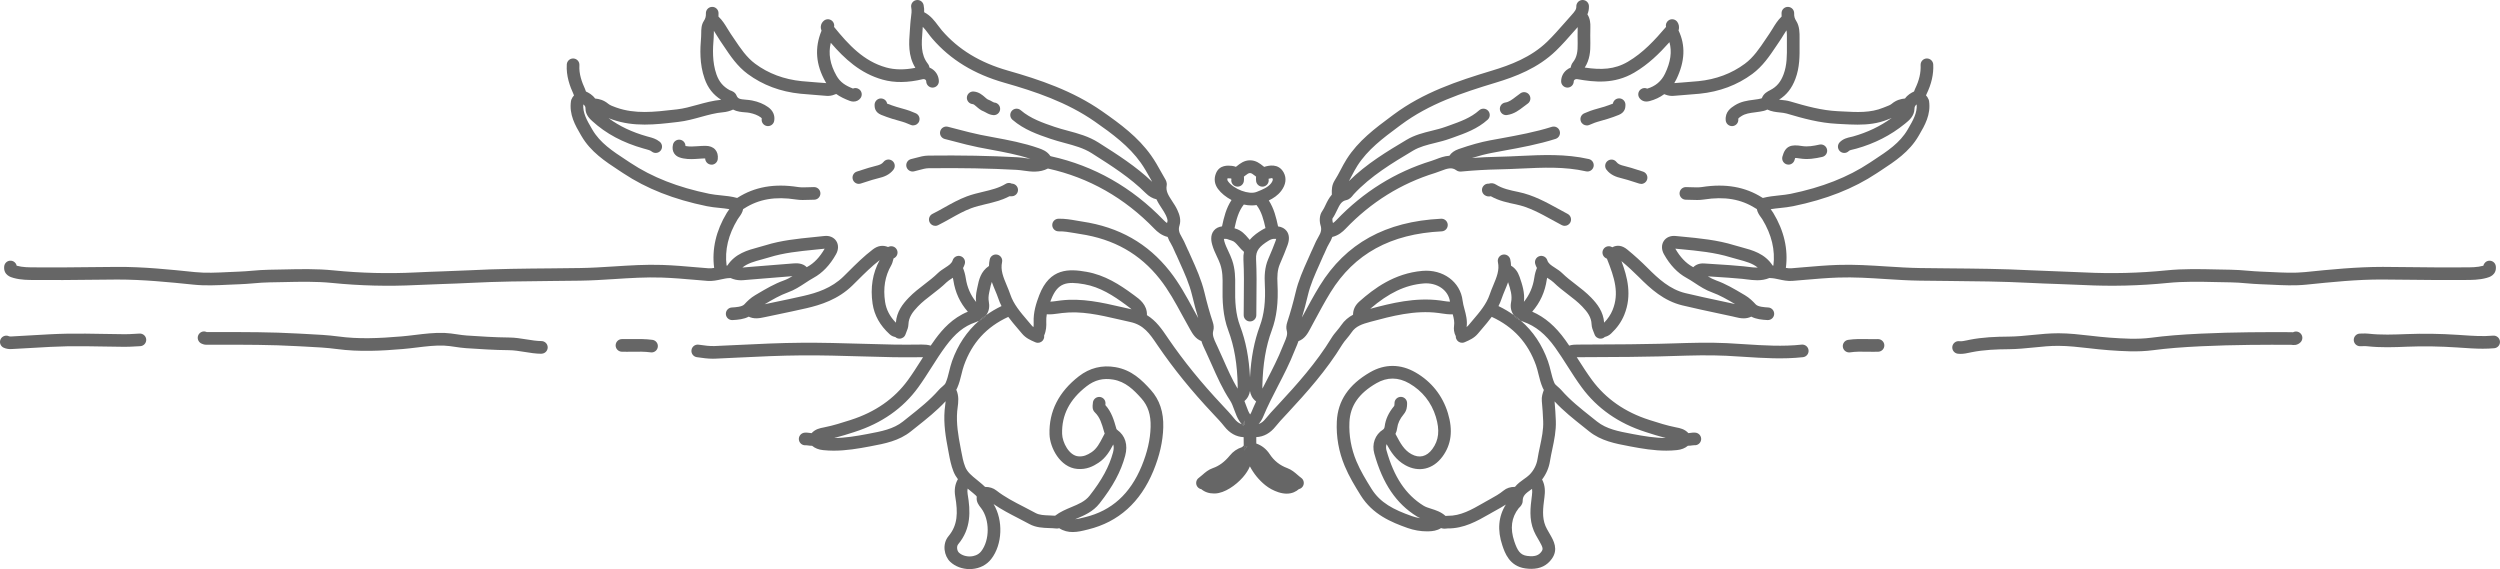 <svg xmlns="http://www.w3.org/2000/svg" id="uuid-6244287a-d94f-45e7-9351-801049a60d42" viewBox="0 0 989.62 225.27"><defs><style>.uuid-bf9c95d7-9188-4031-8bd4-d72b9271277c{fill:#666;}</style></defs><path class="uuid-bf9c95d7-9188-4031-8bd4-d72b9271277c" d="m987.97,105.43c-.14-1.37-1.36-2.36-2.74-2.22-1.11.12-1.97.94-2.19,1.97-.04,0-.08.02-.12.03-2.29.63-4.73.63-7.29.62-.54,0-1.08,0-1.63.01-6.25.06-12.61-.01-18.77-.08-4-.05-8-.1-12-.11-10.39,0-20.76,1.03-30.8,2.06-4.22.43-8.67.21-12.98,0-1.47-.07-2.93-.14-4.39-.19-1.76-.06-3.59-.21-5.35-.36-2.18-.18-4.43-.37-6.7-.39-1.9-.03-3.81-.07-5.71-.11-6.42-.15-13.05-.3-19.64.36-10.82,1.09-21.79,1.36-32.61.82-3.49-.18-7.02-.3-10.44-.42-3.55-.12-7.22-.25-10.82-.43-10.89-.57-21.94-.67-32.63-.76-3.69-.04-7.39-.07-11.08-.12-4.44-.07-8.99-.36-13.39-.64-6.25-.4-12.72-.82-19.17-.6-4.57.15-9.18.55-13.64.93-1.58.14-3.16.28-4.74.4-.71.06-1.45-.02-2.21-.15.97-7.38-.71-14.7-5-21.79-.25-.41-.53-.79-.81-1.17-.07-.1-.14-.19-.2-.28,1.24-.21,2.52-.34,3.84-.48,1.65-.18,3.36-.36,5.06-.71,13.11-2.69,23.93-6.96,33.08-13.04.56-.37,1.13-.74,1.69-1.11,5.52-3.62,11.22-7.36,14.86-13.63l.26-.44c2.2-3.77,4.69-8.04,3.9-13.42-.06-.39-.2-.75-.41-1.05-.13-.37-.36-.71-.67-.99-.07-.06-.1-.1-.11-.11,0-.06.03-.21.15-.47,2-4.08,2.88-7.96,2.7-11.83-.07-1.38-1.27-2.45-2.62-2.38-1.38.06-2.44,1.23-2.38,2.61.14,3.02-.57,6.1-2.19,9.41-.17.36-.31.71-.42,1.06-1.1.5-2.54,1.32-3.56,2.76-1.61.15-3.49.61-5.27,2.11-.53.46-1.43.8-2.38,1.16-.33.13-.67.26-.99.39-5.02,2.07-10.35,1.78-15.99,1.47-.67-.03-1.34-.07-2.01-.1-6.34-.31-12.5-2-18.78-3.86-1.23-.37-2.41-.49-3.56-.61-.31-.03-.6-.07-.89-.1,3-1.85,5.08-4.51,6.48-8.25,1.72-4.58,1.68-9.05,1.64-13.38,0-.93-.02-1.85,0-2.77.02-1.85.04-4.65-1.31-6.74-.64-.99-.87-1.81-.83-3,.05-1.38-1.03-2.54-2.41-2.58-1.37-.05-2.54,1.03-2.58,2.41-.02.49-.01.96.03,1.41-1.56,1.48-2.63,3.24-3.58,4.81-.42.68-.81,1.33-1.24,1.95-.48.7-.96,1.42-1.44,2.13-2.51,3.74-4.88,7.28-8.31,9.81-5.23,3.87-11.41,6.18-18.38,6.88-2,.2-4.05.35-6.03.5-1.17.08-2.34.17-3.51.27.31-.5.59-1.02.85-1.56,3.39-7.06,3.66-13.38.83-19.3.43-1.29.12-2.49-.46-3.33-.78-1.14-2.34-1.43-3.47-.65-.87.6-1.25,1.65-1.03,2.61-4.48,5.24-9.03,10.22-15.1,13.78-5.29,3.1-10.56,3.27-17.07,2.3,2.03-3.11,2.27-6.57,2.22-9.59-.03-1.92-.05-4.19.01-6.42.04-1.48-.07-3.34-1.17-5.06.4-.93.64-2,.61-3.25-.04-1.36-1.15-2.43-2.5-2.43h-.07c-1.38.04-2.47,1.19-2.43,2.57.03,1.16-.52,1.88-1.99,3.51-.94,1.04-1.87,2.09-2.79,3.15-2.16,2.45-4.38,4.98-6.73,7.26-6.42,6.22-14.65,9.28-21.86,11.46-13.8,4.17-27.18,8.64-38.98,17.43l-.85.63c-6.45,4.79-13.11,9.74-17.7,16.97-.9,1.42-1.67,2.88-2.41,4.3-.76,1.44-1.47,2.8-2.3,4.08-1.25,1.95-1.21,3.82-1.17,5.33.01.11.01.23.01.35v.02c-1.16,1.3-1.88,2.8-2.49,4.08-.43.91-.84,1.78-1.33,2.46-1.15,1.6-1.15,3.99-.64,5.65.47,1.5.22,2.77-.86,4.53-.71,1.15-1.23,2.33-1.73,3.48-.2.46-.4.92-.62,1.37-.04.08-.07.17-.11.26-.07.12-.14.24-.19.37-.5,1.14-1,2.27-1.51,3.41-1.86,4.15-3.78,8.44-4.86,13.07-.97,4.09-2.08,8.04-3.3,11.74-.42,1.26-.49,2.4-.22,3.38.42,1.48-.1,2.8-.98,4.84-.21.49-.42.98-.62,1.48-1.78,4.55-4.08,9.02-6.31,13.34-.56,1.09-1.14,2.2-1.7,3.31-.04-.26-.05-.59-.04-.98.2-8.76,1.38-15.77,3.72-22.06,1.93-5.21,2.65-11.07,2.27-18.42-.16-3.01-.06-5.5.96-7.88l.27-.64c.95-2.22,1.93-4.51,2.77-6.86.81-2.27.68-4.14-.38-5.55-.77-1.01-1.9-1.62-3.39-1.81-.75-3.5-1.6-7.06-3.67-10.27,1.76-.85,3.54-1.99,4.89-3.76,1.87-2.45,2.23-5.04,1.01-7.29-2.1-3.86-6.15-2.7-7.48-2.32-.09.03-.17.05-.25.08-.16-.12-.3-.24-.46-.36-1.18-.95-2.8-2.25-5.14-2.25s-3.96,1.3-5.15,2.25c-.14.11-.29.23-.44.34-.45-.18-.98-.33-1.59-.39-1.45-.15-4.86-.48-6.27,2.87-.91,2.18-.64,4.35.77,6.27,1.24,1.68,3.16,3.23,5.36,4.39-2.15,3.24-3.01,6.86-3.77,10.42-1.39.18-2.46.74-3.21,1.65-1.65,1.99-.93,4.68-.69,5.56.46,1.71,1.18,3.22,1.86,4.69.5,1.05.97,2.04,1.32,3.06.97,2.8,1,5.6.94,8.7-.11,5.7.09,11.77,2.26,17.53,2.38,6.31,3.57,13.31,3.73,22.04.01.41-.01.74-.05,1.01-2.17-3.65-3.88-7.51-5.67-11.57-.78-1.76-1.56-3.53-2.38-5.27l-.3-.63c-1.09-2.3-1.74-3.8-1.26-5.52.28-.98.21-2.11-.21-3.38-1.2-3.61-2.28-7.45-3.3-11.74-1.2-4.99-3.28-9.61-5.3-14.09-.36-.81-.72-1.61-1.08-2.42-.06-.13-.13-.26-.21-.37h0c-.03-.08-.06-.16-.09-.23-.21-.45-.41-.91-.62-1.37-.5-1.15-1.02-2.33-1.72-3.48-1.09-1.77-1.33-3.03-.86-4.5.72-2.26-.02-4.38-.84-6.16-.58-1.27-1.32-2.39-2.04-3.47-1.61-2.45-2.57-4.05-2.19-6.19.22-1.18-.35-2.15-.56-2.52-.53-.91-1.05-1.83-1.57-2.76-1.23-2.21-2.51-4.51-4.04-6.65-5.13-7.24-12.1-12.41-19.39-17.49-11.65-8.13-24.8-12.53-37.28-16.09-11.05-3.14-19.58-8.33-26.1-15.86-.5-.58-.98-1.22-1.49-1.9-1.42-1.9-3.01-4.03-5.57-5.35.04-.92-.01-1.87-.22-2.86-.29-1.35-1.61-2.21-2.97-1.92-1.35.28-2.21,1.61-1.92,2.96.26,1.21.08,2.55-.11,3.97-.1.8-.21,1.62-.26,2.48-.04.9-.11,1.81-.19,2.72-.36,4.66-.78,9.88,2.19,14.67-4.38.85-8.19.8-11.58-.15-8.86-2.46-14.84-8.95-20.6-16.04.16-.71,0-1.5-.5-2.11-.86-1.08-2.44-1.25-3.51-.38-.7.56-1.14,1.35-1.23,2.22-.07.68.07,1.28.27,1.77-2.8,6.8-2.28,13.42,1.57,20.23.1.17.2.34.31.51-1.23-.1-2.47-.19-3.71-.28-1.98-.15-4.03-.3-6.02-.5-6.97-.7-13.16-3.01-18.39-6.88-3.43-2.53-5.8-6.07-8.31-9.81-.48-.72-.95-1.43-1.44-2.13-.42-.62-.82-1.27-1.23-1.95-1-1.65-2.02-3.34-3.58-4.8.04-.45.05-.93.03-1.42-.05-1.38-1.21-2.47-2.59-2.41-1.38.04-2.46,1.2-2.41,2.58.04,1.21-.18,2.02-.81,2.99-1.02,1.54-1.03,3.33-1.04,4.91-.01.46-.01.91-.04,1.34-.41,4.95-.68,10.72,1.38,16.59,1.29,3.69,3.39,6.37,6.56,8.36-3.29.31-6.4,1.16-9.41,1.99-2.77.77-5.38,1.49-8.06,1.8l-1.1.12c-7.97.92-15.5,1.79-22.85-.81l-.23-.08c-1.14-.41-2.33-.83-3.03-1.42-1.77-1.49-3.64-1.96-5.23-2.1-1.02-1.45-2.49-2.27-3.62-2.78-.08-.32-.21-.66-.36-.99-1.23-2.69-2.45-5.91-2.23-9.43.09-1.38-.96-2.56-2.34-2.65-1.36-.09-2.56.96-2.65,2.33-.3,4.65,1.27,8.76,2.67,11.82.15.35.17.52.17.52-.01.02-.04.06-.1.12-.32.29-.55.64-.69,1.02-.2.3-.34.64-.39,1.02-.8,5.38,1.69,9.65,3.89,13.42l.26.44c3.64,6.27,9.35,10.01,14.86,13.63.57.37,1.13.74,1.69,1.11,9.18,6.1,20,10.36,33.09,13.04,1.66.34,3.34.51,4.95.67,1.36.14,2.68.27,3.95.5-.06.09-.13.19-.21.3-.28.38-.56.76-.8,1.17-4.29,7.09-5.97,14.41-5.01,21.79-.77.14-1.5.21-2.21.15-1.57-.12-3.14-.26-4.71-.39-4.47-.39-9.09-.79-13.67-.94-6.44-.22-12.91.2-19.17.6-4.4.28-8.94.57-13.38.63-3.7.06-7.39.09-11.09.13-10.69.09-21.74.19-32.62.76-3.6.18-7.27.31-10.82.43-3.42.12-6.96.24-10.44.42-10.82.54-21.79.27-32.61-.82-6.59-.66-13.23-.51-19.65-.36-1.9.04-3.8.08-5.71.11-2.26.02-4.52.21-6.7.39-1.76.15-3.58.3-5.35.36-1.46.05-2.92.12-4.38.19-4.31.21-8.77.43-12.99,0-10.03-1.03-20.42-2.12-30.8-2.06-4,.01-8,.06-12,.11-6.15.07-12.52.14-18.77.08-.54-.01-1.09-.01-1.63-.01-2.56,0-4.99.01-7.38-.65h-.02c-.21-1.04-1.08-1.86-2.19-1.98-1.39-.15-2.6.86-2.74,2.23-.36,3.49,2.65,4.31,3.73,4.6,2.94.81,5.81.8,8.61.8.52,0,1.05,0,1.57.01,6.3.06,12.7-.01,18.88-.08,3.99-.05,7.97-.1,11.95-.11,10.17-.01,20.38,1.02,30.29,2.03,4.59.47,9.24.24,13.73.02,1.44-.07,2.87-.14,4.31-.18,1.89-.06,3.77-.22,5.6-.37,2.19-.19,4.26-.36,6.34-.38,1.92-.03,3.84-.07,5.77-.11,6.27-.14,12.75-.29,19.03.34,11.07,1.11,22.29,1.39,33.36.83,3.44-.17,6.96-.29,10.36-.41,3.57-.12,7.26-.25,10.9-.44,10.79-.56,21.78-.66,32.42-.76,3.7-.03,7.4-.06,11.11-.12,4.56-.06,9.17-.36,13.63-.64,6.14-.4,12.49-.8,18.68-.59,4.46.15,9.01.54,13.41.92,1.58.13,3.16.27,4.74.4,1.97.15,3.78-.25,5.38-.6,1.16-.25,2.27-.49,3.31-.51.14,0,.28-.01.41-.03,1.3.59,2.67.89,4.08.89.29,0,.57,0,.86-.03l4.32-.36c5.01-.42,10.17-.85,15.27-1.24-1.12.68-2.25,1.28-3.45,1.71-3.73,1.33-7.1,3.33-10.37,5.26l-.98.58c-1.8,1.06-3.11,2.36-4.26,3.61-.93,1.01-3.46,1.15-4.97,1.24-1.38.08-2.43,1.26-2.35,2.64.07,1.33,1.18,2.35,2.49,2.35h.15c2.22-.12,4.51-.35,6.41-1.36,1,.5,2.02.66,2.99.66,1.16,0,2.27-.23,3.24-.44,1.74-.37,3.47-.73,5.2-1.09,3.76-.79,7.65-1.6,11.47-2.48,5.48-1.27,12.49-3.43,18.16-9.01.63-.62,1.25-1.24,1.88-1.86,2.81-2.8,5.73-5.7,8.9-8.16-2.81,5.11-3.75,10.91-2.81,17.26.7,4.62,2.91,8.58,6.78,12.11.73.67,1.52.95,2.2,1.07.25.23.55.42.89.53.26.08.52.12.79.12,1.04,0,2.02-.66,2.37-1.7.09-.29.21-.58.33-.86.36-.85.79-1.91.83-3.12.1-2.74,1.56-4.8,3.73-7.05,1.7-1.77,3.65-3.27,5.72-4.86,1.88-1.45,3.83-2.95,5.61-4.69.56-.55,1.32-1.04,2.13-1.56.13-.08.27-.17.4-.26.08.32.14.66.19,1,.72,4.76,2.64,8.93,5.73,12.43-6.11,2.49-10.02,6.99-12.78,10.71-.66.89-1.3,1.8-1.92,2.72-1.2-.37-2.35-.43-3.37-.42h-1.09c-3.38.04-6.87.07-10.29,0-4.03-.08-8.07-.19-12.11-.31-7.93-.23-16.13-.47-24.21-.41-8.47.06-17.06.47-25.36.88-3.03.14-6.05.29-9.08.42-1.95.08-3.91-.19-5.98-.49l-.38-.05c-1.36-.19-2.63.76-2.82,2.13-.19,1.36.76,2.63,2.13,2.82l.37.05c1.92.28,3.89.56,5.96.56.31,0,.62-.01.94-.02,3.03-.13,6.06-.28,9.1-.43,8.25-.4,16.78-.81,25.16-.87,7.99-.06,16.14.18,24.03.41,4.05.11,8.1.23,12.15.31,3.49.07,7.02.04,10.43.01h1.09s.31-.01.31-.01c-.28.45-.57.9-.85,1.34-1.64,2.58-3.33,5.24-5.13,7.72-5.35,7.37-12.96,12.67-22.64,15.77l-.17.06c-3.48,1.11-6.77,2.16-10.19,2.84l-.37.08c-1.39.26-3.27.62-4.77,2.26-.18-.01-.49-.05-.7-.09-.6-.08-1.33-.19-2.14-.1-1.38.17-2.35,1.41-2.19,2.78.16,1.37,1.41,2.36,2.77,2.19.15-.02.53.04.82.08.4.06.91.13,1.48.13h.15c1.15.97,2.59,1.54,4.36,1.72,1.4.15,2.8.22,4.2.22,4.89,0,9.68-.81,14.24-1.67l.45-.09c5.48-1.03,11.15-2.09,15.87-5.88.75-.6,1.5-1.2,2.25-1.79,3.92-3.11,7.97-6.33,11.5-10.14-.04.57-.12,1.18-.2,1.81-.08.59-.15,1.17-.2,1.75-.45,5.48.44,10.75,1.39,15.68l.23,1.24c.45,2.41.92,4.91,1.9,7.37.46,1.14,1.06,2.13,1.74,3.01-1.14,1.93-1.5,4.21-1.06,6.82,1.09,6.44,1.02,11.32-2.66,15.73-2.62,3.14-1.74,7.88.7,10.17,1.95,1.83,4.75,2.87,7.65,2.87.31,0,.63-.01.94-.04,3.12-.24,5.82-1.64,7.61-3.94,4.49-5.77,4.81-15.35.94-21.76,3.15,2.18,6.51,3.91,9.78,5.59,1.46.75,2.98,1.53,4.43,2.33,2.54,1.39,5.34,1.49,7.81,1.58.92.03,1.79.06,2.59.15.16.02.32.03.47.03.33,0,.62-.05.87-.14h.01c1.75,1.15,3.59,1.53,5.36,1.53,1.99,0,3.91-.48,5.54-.89l.61-.15c11.97-2.94,20.64-10.72,25.77-23.13,2.48-6.02,3.77-11.66,3.93-17.23.18-6.09-1.44-10.94-4.93-14.84-3.56-3.96-7.56-7.91-13.99-9.03-5.33-.92-10.2.3-14.49,3.61-7.98,6.19-11.89,13.92-11.62,22.98.15,5.23,4.16,13.12,11,13.7,3.67.32,6.31-1.05,8.4-2.44,2.9-1.91,4.49-4.68,5.83-7.23.25.74.28,1.75-.09,3.14-1.51,5.59-4.37,10.88-9.28,17.13-1.77,2.25-4.39,3.34-7.17,4.5-2.19.92-4.45,1.86-6.48,3.42-.73-.06-1.45-.08-2.15-.11-2.1-.07-4.09-.14-5.58-.97-1.51-.83-3.06-1.62-4.55-2.39-3.94-2.02-7.66-3.93-10.99-6.54-1.2-.94-2.72-1.41-4.45-1.4-.36-.38-.73-.7-1.04-.96l-.36-.31c-.61-.54-1.24-1.05-1.88-1.56-2-1.61-3.73-3-4.57-5.09-.8-2.01-1.2-4.15-1.62-6.42l-.24-1.28c-.92-4.77-1.72-9.46-1.32-14.32.05-.49.11-1,.18-1.5.27-2.04.59-4.53-.54-7.01.13-.21.25-.45.36-.7.81-1.83,1.26-3.65,1.69-5.42.3-1.24.59-2.41.99-3.52,3.17-8.94,8.92-15.25,17.54-19.21,1.19,1.62,2.5,3.16,3.78,4.66.56.65,1.12,1.31,1.67,1.97,1.46,1.76,3.35,2.58,5.02,3.31l.26.11c.32.14.66.21,1,.21.96,0,1.88-.56,2.29-1.5.2-.45.25-.92.17-1.38h0c.87-1.95.92-3.89.85-5.45-.04-.99.04-1.98.2-2.96,1.68.11,3.29-.11,4.74-.32.44-.06.87-.13,1.31-.18,7.58-.91,14.77.75,22.37,2.5,1.55.36,3.11.72,4.67,1.06,5.27,1.14,7.65,4.63,10.4,8.68l.47.69c6.23,9.13,13.37,17.94,21.85,26.94l.21.23c1.53,1.61,2.97,3.14,4.27,4.79,2.12,2.69,4.68,4.11,7.64,4.25,0,1.13,0,2.22.03,3.33-.22.17-.44.37-.65.6-.01,0-.01.01-.01.01-1.98.66-3.53,1.72-4.83,3.32-2.07,2.52-4.27,4.15-6.73,4.99-1.77.61-3.04,1.72-4.16,2.71-.49.42-.94.82-1.39,1.14-1.13.8-1.39,2.36-.59,3.49.38.53.94.88,1.54.99t.02,0c1.38,1.15,3.04,1.72,5.08,1.72.13,0,.26-.01.39-.01,3.82-.13,8.25-3.29,10.95-6.36,1.29-1.46,2.24-2.95,2.82-4.38,1.55,2.94,3.57,5.4,6.09,7.45,1.51,1.22,3.26,2.16,5.2,2.8,1.22.39,2.3.56,3.27.56,2.18,0,3.75-.84,4.83-1.79,0,0,0-.01,0-.01.59-.12,1.12-.46,1.49-.98.8-1.13.54-2.69-.59-3.49-.46-.32-.92-.73-1.41-1.15-1.1-.96-2.36-2.05-4.08-2.69-2.95-1.09-5.23-2.9-6.97-5.55-1.32-2-3.12-3.43-5.29-4.18-.02-.83-.02-1.67-.01-2.54,2.96-.13,5.53-1.55,7.67-4.24,1.16-1.46,2.44-2.83,3.8-4.28l.96-1.03c7.52-8.11,15.38-16.88,21.59-27.07.48-.79,1.12-1.56,1.8-2.37.64-.78,1.31-1.57,1.91-2.47,1.64-2.46,4.17-3.29,7.57-4.21,8.19-2.2,17.48-4.7,26.85-3.46.38.05.77.11,1.15.17,1.37.21,2.88.43,4.47.35.44,1.63.75,3.09.52,4.58-.18,1.14-.06,2.71.69,4.09-.01.01,0,.02,0,.02-.02.36.04.73.2,1.08.41.94,1.32,1.5,2.29,1.5.33,0,.67-.07,1-.21l.25-.11c1.67-.73,3.57-1.55,5.03-3.31.55-.66,1.1-1.32,1.67-1.97,1.28-1.5,2.59-3.04,3.78-4.66,8.61,3.96,14.36,10.27,17.54,19.21.39,1.11.68,2.28.98,3.52.44,1.76.88,3.59,1.69,5.42.13.28.26.55.42.79-.02.05-.03.09-.05.14-.41,1.13-.91,2.53-.75,4.24.26,2.77.45,5.47.54,8.02.13,3.32-.56,6.58-1.29,10.03-.35,1.62-.7,3.29-.97,4.99-.36,2.3-1.55,4.57-3.25,6.22-.59.57-1.33,1.1-2.13,1.66-1.13.8-2.47,1.75-3.53,3.06-1.78-.02-3.33.48-4.51,1.46-1.62,1.34-3.49,2.38-5.46,3.47-.52.29-1.05.58-1.57.87l-1.01.58c-4.61,2.64-8.98,5.15-14.08,5.07-.32,0-.61.03-.85.06-1.77-1.61-3.84-2.27-5.68-2.85-1.14-.36-2.22-.7-3.05-1.22-7.04-4.36-11.69-11.33-14.66-21.94-.11-.4-.32-1.42.05-2.42,1.67,3.06,3.7,6.28,7.39,8.33,5.35,2.98,11,1.67,14.75-3.42,3.5-4.76,4.2-10.39,2.13-17.19-2.1-6.92-6.53-12.49-12.81-16.1-5.93-3.41-12.16-3.44-17.99-.07-8.47,4.89-12.78,11.26-13.17,19.47-.29,6.06.76,12.01,3.14,17.68,1.72,4.11,3.97,7.83,6.32,11.6,4.7,7.53,12.06,10.61,18.59,12.91,2.5.88,5.07,1.32,7.66,1.32.2,0,.39,0,.59-.01,1.59-.04,3.35-.25,4.96-1.28.5.18.98.23,1.39.23.38,0,.69-.04.92-.07.09-.01.18-.03.26-.03,6.47.07,11.64-2.88,16.63-5.73l.99-.57c.51-.29,1.01-.57,1.52-.85,1.31-.72,2.64-1.46,3.94-2.31-2.96,4.69-3.43,10.14-1.38,16.2.96,2.86,2.76,8.19,9.05,9.08.84.12,1.64.18,2.4.18,3.57,0,6.24-1.32,8.14-3.99,2.65-3.72.69-7.16-.61-9.44l-.2-.35c-.15-.26-.3-.53-.46-.8-.45-.78-.92-1.59-1.25-2.37-1.44-3.46-.97-7.13-.47-11l.04-.27c.3-2.3.37-4.74-.92-7.15,1.62-2.13,2.71-4.63,3.12-7.25.25-1.56.57-3.1.92-4.72.76-3.6,1.55-7.32,1.4-11.26-.09-2.45-.26-5.04-.5-7.69,3.5,3.78,7.52,6.96,11.42,10.06.75.6,1.5,1.2,2.25,1.8,4.73,3.79,10.4,4.85,15.88,5.88l.45.09c4.55.86,9.35,1.67,14.24,1.67,1.39,0,2.79-.07,4.2-.22,1.76-.18,3.2-.75,4.35-1.72h.15c.57,0,1.08-.07,1.48-.13.3-.04.67-.09.82-.08,1.38.16,2.61-.82,2.78-2.19.16-1.37-.82-2.61-2.19-2.78-.81-.09-1.55.02-2.14.1-.22.04-.52.08-.71.09-1.49-1.64-3.38-2-4.76-2.26l-.37-.08c-3.4-.67-6.67-1.72-10.13-2.82l-.24-.08c-9.56-3.05-17.19-8.36-22.66-15.78-1.93-2.62-3.74-5.45-5.49-8.19-.18-.28-.35-.56-.54-.84.13-.01.27-.01.41-.01h.28c2.97-.02,5.93-.04,8.9-.05,7.55-.03,15.35-.07,23.04-.26,1.93-.05,3.87-.11,5.8-.17,6.81-.21,13.85-.42,20.73-.09,2.35.11,4.7.26,7.05.42,7.61.49,15.47,1,23.33.14,1.37-.15,2.36-1.38,2.21-2.76-.15-1.37-1.38-2.36-2.75-2.21-7.43.81-15.07.32-22.46-.16-2.38-.16-4.76-.31-7.14-.43-7.08-.34-14.22-.12-21.13.1-1.92.06-3.84.12-5.76.16-7.64.19-15.42.23-22.95.26-2.97.01-5.93.03-8.9.05h-.27c-.99.01-2.17.01-3.39.41-.49-.73-.99-1.46-1.51-2.18-3.91-5.46-8.12-9.08-13.13-11.26,3.13-3.57,5.07-7.83,5.77-12.69.04-.25.08-.5.14-.73.13.09.27.18.4.26.81.52,1.57,1.01,2.14,1.56,1.77,1.74,3.72,3.24,5.61,4.69,2.07,1.59,4.02,3.09,5.72,4.86,2.17,2.25,3.63,4.31,3.72,7.05.04,1.21.48,2.27.83,3.12.12.29.24.57.34.86.35,1.04,1.32,1.7,2.37,1.7.26,0,.53-.04.79-.12.35-.12.66-.31.92-.56.8-.18,1.65-.56,2.47-1.33,2.4-2.25,4.11-4.68,5.23-7.44,3.14-7.73,1.22-15.02-1.13-21.24,2.35,1.95,4.65,4.07,6.85,6.27,4.7,4.72,9.91,9.48,17.28,11.26,4.77,1.15,9.64,2.18,14.35,3.19,1.86.4,3.73.8,5.59,1.2.29.06.58.14.87.21,1,.24,2.18.53,3.43.53.98,0,2-.17,3.03-.68,1.9,1.01,4.18,1.24,6.42,1.36h.14c1.32,0,2.42-1.02,2.5-2.35.07-1.38-.98-2.56-2.36-2.64-1.51-.09-4.03-.23-4.97-1.24-1.15-1.25-2.46-2.55-4.25-3.61l-.99-.58c-3.26-1.93-6.64-3.93-10.37-5.26-1.15-.42-2.24-.98-3.32-1.63.91.06,1.82.12,2.73.18,3.6.23,7.33.47,10.97.82.57.06,1.15.13,1.73.21,1.29.16,2.67.34,4.09.34,1.57,0,3.2-.21,4.84-.89.15.02.3.03.46.03,1.04.02,2.14.26,3.31.51,1.6.35,3.41.75,5.37.6,1.59-.13,3.18-.27,4.77-.4,4.39-.38,8.93-.77,13.38-.92,6.2-.21,12.55.19,18.68.59,4.46.28,9.07.58,13.64.64,3.7.06,7.41.09,11.11.12,10.63.1,21.63.2,32.41.76,3.64.19,7.33.32,10.91.44,3.4.12,6.91.24,10.35.41,11.08.56,22.3.28,33.36-.83,6.29-.63,12.77-.48,19.04-.34,1.92.04,3.84.08,5.76.11,2.09.02,4.16.19,6.35.38,1.82.15,3.71.31,5.6.37,1.43.04,2.87.11,4.31.18,4.49.22,9.13.45,13.73-.02,9.91-1.01,20.13-2.09,30.28-2.03,3.98.01,7.97.06,11.95.11,6.19.07,12.58.14,18.89.08.52-.01,1.05-.01,1.57-.01,2.79,0,5.67.01,8.7-.82.99-.27,3.99-1.09,3.64-4.58Zm-561.91,99.91c3.09-1.3,6.6-2.76,9.17-6.03,5.35-6.81,8.49-12.65,10.17-18.92,1.16-4.32.04-7.95-3.16-10.24-.25-.18-.31-.37-.31-.37l-.12-.43c-.84-2.96-1.79-6.28-4.25-9,.03-.26.05-.52.05-.75,0-1.37-1.11-2.47-2.48-2.48h-.02c-1.36,0-2.48,1.11-2.5,2.47,0,.12-.02.25-.04.37-.09.78-.27,2.24.86,3.31,1.99,1.9,2.72,4.47,3.57,7.45l.13.44c.04.15.09.31.16.45-.23.43-.46.87-.68,1.3-1.25,2.43-2.43,4.72-4.52,6.1-1.72,1.13-3.2,1.8-5.23,1.63-3.71-.32-6.32-5.55-6.42-8.86-.22-7.49,2.95-13.66,9.69-18.88,3.21-2.49,6.57-3.33,10.57-2.64,4.85.84,8.03,4,11.12,7.44,2.63,2.94,3.79,6.54,3.65,11.35-.14,4.96-1.3,10.02-3.55,15.47-4.55,11.01-11.86,17.61-22.34,20.19l-.63.15c-1.27.32-2.38.58-3.37.68.16-.07.32-.13.48-.2Zm-43.01-9.67c-.14-.87-.15-1.61-.02-2.26.17.13.33.26.49.39.58.46,1.16.93,1.71,1.41l.42.37c1.03.87,1.02.93.98,1.29-.22,1.77.83,3.11,1.52,4l.23.29c3.45,4.52,3.46,12.65.03,17.06-1.23,1.59-3.07,1.95-4.05,2.03-1.81.14-3.64-.43-4.78-1.5-.74-.7-1.02-2.44-.28-3.32,5.18-6.2,4.87-13.16,3.75-19.76Zm175.84,8.63c-7.31-2.57-12.54-5.28-16-10.83-2.24-3.59-4.38-7.13-5.96-10.89-2.08-4.98-3.01-10.2-2.76-15.51.31-6.46,3.7-11.35,10.68-15.38,4.26-2.46,8.63-2.44,13,.07,5.16,2.97,8.79,7.54,10.52,13.22,1.62,5.34,1.19,9.28-1.38,12.78-2.23,3.03-5.18,3.74-8.29,2.01-2.94-1.63-4.4-4.4-6.1-7.61-.07-.13-.14-.27-.21-.4.35-.7.59-1.49.69-2.34.23-1.86,1.05-3.6,2.59-5.46,1.24-1.5,1.29-2.99,1.32-3.98v-.27c.07-1.38-1-2.55-2.37-2.61-1.4-.05-2.55,1.01-2.61,2.39v.31c-.04.79-.07.83-.19.98-2.15,2.59-3.36,5.22-3.7,8.03-.07.59-.29,1.01-.66,1.24-3.15,2-4.5,5.74-3.44,9.52,3.32,11.9,8.67,19.79,16.83,24.85.43.27.88.5,1.32.7-1.1-.17-2.2-.44-3.28-.82Zm51.33,14c-.86,1.21-2.16,2.26-5.76,1.75-2.75-.39-3.81-2.16-5.02-5.73-1.74-5.15-1.17-9.46,1.73-13.15.06-.07.14-.14.21-.21.48-.47,1.38-1.35,1.37-2.71,0-2.02,1.15-2.93,3.37-4.5.11-.08.23-.16.34-.24.11.74.08,1.63-.07,2.81l-.04.26c-.53,4.16-1.15,8.88.82,13.57.45,1.09,1.03,2.09,1.54,2.96.15.25.29.5.43.75l.21.36c1.42,2.51,1.55,3.12.87,4.08Zm-124.06-146.47c-.34-.45-.4-.77-.22-1.26.31-.02.86.03,1.25.07.05.01.14.04.24.07.01.1.02.19.01.23-.25,1.36.66,2.66,2.02,2.9,1.36.25,2.65-.65,2.9-2.01.12-.64.08-1.2.06-1.65-.01-.08-.02-.18-.02-.26.13-.1.26-.21.39-.31,1.83-1.47,2.2-1.47,4.03,0,.13.1.26.2.39.31,0,.08-.01.18-.01.26-.03.45-.06,1.01.05,1.65.22,1.21,1.28,2.06,2.46,2.06.15,0,.3-.01.45-.04,1.36-.25,2.26-1.54,2.02-2.9v-.19c1.1-.3,1.4-.24,1.45-.23,0,0,.05.04.11.16.29.54-.16,1.32-.59,1.88-1.24,1.62-3.43,2.49-5.54,3.33l-.24.09c-2.94,1.17-8.92-1.05-11.21-4.16Zm14.78,18.47c-.49.21-.97.46-1.45.76-1.34.83-3.25,2.03-4.78,3.9-.2-.22-.4-.45-.61-.7-1.18-1.39-2.66-3.12-5.16-3.81-.09-.02-.18-.05-.27-.09.75-3.49,1.59-6.75,3.69-9.39,1.03.23,2.06.35,3.06.35.67,0,1.33-.05,1.97-.16,1.99,2.58,2.81,5.76,3.55,9.14Zm-187.32,14.01c-5.21.38-10.5.83-15.61,1.25l-4.14.35c2.04-1.68,4.75-2.41,7.74-3.22.96-.27,1.93-.53,2.87-.82,5.76-1.79,11.68-2.39,17.96-3.02,1.33-.13,2.67-.27,4-.41-1.91,3.33-4.19,5.74-6.79,7.15-.1.06-.2.11-.3.17-1.74-1.76-4.2-1.57-5.5-1.47l-.23.02Zm76.75,20.44c-.62.84-1.54,1.61-2.85,2.25-4.8,4.18-8.37,9.53-10.66,15.97-.47,1.35-.81,2.7-1.13,4-.39,1.63-.77,3.16-1.4,4.59-.24.54-.64.89-1.32,1.48-.45.38-.95.81-1.42,1.35-3.47,3.98-7.74,7.37-11.88,10.65-.76.6-1.51,1.2-2.27,1.81-3.75,3-8.57,3.91-13.67,4.87l-.45.09c-4.41.83-8.75,1.56-13.1,1.58,2.7-.69,5.33-1.53,7.9-2.35l.17-.06c10.71-3.42,19.17-9.35,25.16-17.6,1.89-2.6,3.62-5.33,5.3-7.97,1.77-2.79,3.61-5.67,5.59-8.34,3.79-5.11,7.28-7.94,11.68-9.45.55-.19,1.05-.4,1.5-.62.91-.8,1.86-1.55,2.85-2.25,1.3-1.71,1.36-3.7,1.05-5.35-.2-1.07-.15-2.25.15-3.62.08-.37.16-.74.24-1.12.25-1.21.47-2.22.8-3.05.39,1.13.85,2.22,1.29,3.27.48,1.14.93,2.21,1.29,3.29.35,1.05.77,2.04,1.26,2.99-2.18,1.04-4.21,2.24-6.08,3.59Zm53.54-3.22c-7.69-1.77-15.64-3.6-24.1-2.59-.47.05-.94.12-1.41.19-.91.12-1.79.25-2.63.28.09-.27.19-.52.29-.78,2.6-6.75,6.16-7.34,13.16-6.11,6.24,1.1,11.53,4.53,16.33,8.07l.6.45c.74.53,1.33.98,1.78,1.4-1.35-.29-2.68-.6-4.02-.91Zm48.4,46.5v.62c-.27-.24-.53-.49-.77-.76-1.09-.29-2.03-1.01-2.97-2.2-1.43-1.82-3.02-3.5-4.55-5.12l-.21-.23c-8.29-8.81-15.28-17.42-21.37-26.33l-.46-.68c-2.06-3.03-4.31-6.34-7.97-8.58.14-4.12-3-6.38-4.93-7.77l-.56-.41c-5.29-3.9-11.18-7.7-18.43-8.97-6.86-1.21-14.53-1.59-18.7,9.23-1.19,3.09-2.39,6.79-2.22,10.75.03.74.01,1.37-.08,1.91-.25-.18-.48-.39-.67-.62-.57-.68-1.14-1.36-1.72-2.03-2.82-3.31-5.49-6.43-6.77-10.26-.42-1.25-.93-2.46-1.42-3.63-1.36-3.24-2.53-6.05-1.85-9.18.3-1.35-.56-2.68-1.91-2.97-1.35-.3-2.68.56-2.97,1.91-.19.88-.29,1.74-.3,2.58-3.29,2.15-4,5.57-4.57,8.37-.07.35-.14.69-.22,1.04-.38,1.73-.48,3.32-.3,4.83-2.18-2.66-3.54-5.79-4.08-9.32-.22-1.46-.58-2.8-1.1-4.1.27-.48.5-1,.68-1.58.41-1.32-.33-2.72-1.65-3.13-1.31-.41-2.72.32-3.13,1.64-.38,1.22-1.4,1.92-3.02,2.96-.94.61-2.01,1.29-2.94,2.2-1.56,1.53-3.31,2.87-5.16,4.3-2.12,1.63-4.32,3.31-6.28,5.35-2.36,2.45-4.79,5.54-5.08,9.89-2.42-2.48-3.82-5.19-4.28-8.26-.82-5.45-.03-10.18,2.43-14.45.41-.73.59-1.46.74-2.05.05-.22.13-.52.19-.69,1.25-.5,1.89-1.9,1.42-3.17-.47-1.3-1.9-1.97-3.2-1.5-.14.05-.27.11-.4.16-2.09-.85-4.08-.53-6.03.96-3.55,2.7-6.69,5.82-9.72,8.84-.62.61-1.24,1.23-1.86,1.84-4.75,4.67-10.64,6.51-15.78,7.7-3.76.87-7.62,1.67-11.36,2.45-1.35.29-2.69.57-4.08.86,3.1-1.84,6.05-3.56,9.24-4.71,2.56-.92,4.69-2.31,6.76-3.67,1.14-.75,2.22-1.46,3.34-2.07,3.5-1.9,6.5-5.05,8.9-9.35,1.02-1.82,1.04-3.79.06-5.26-.96-1.44-2.7-2.17-4.66-1.95-1.46.16-2.93.31-4.4.46-6.25.63-12.71,1.27-18.95,3.22-.88.27-1.78.51-2.69.76-4.36,1.18-9.27,2.51-12.38,7.26-.11,0-.21.02-.31.03-.77-6.2.67-12.21,4.36-18.31.16-.27.36-.53.55-.8.58-.79,1.37-1.86,1.65-3.28h0c.21-.11.39-.22.52-.3,5.73-3.65,12.21-4.76,20.37-3.49,1.76.28,3.48.21,5.14.14.69-.02,1.37-.05,2.05-.05,1.38,0,2.5-1.12,2.5-2.5s-1.12-2.5-2.5-2.5c-.74,0-1.5.03-2.25.06-1.49.06-2.89.11-4.17-.09-9.31-1.45-17.1-.07-23.83,4.21-.07.05-.15.09-.22.12-2.2-.61-4.4-.83-6.53-1.04-1.56-.16-3.03-.31-4.45-.6-12.45-2.55-22.69-6.57-31.32-12.3-.57-.38-1.14-.75-1.71-1.13-5.27-3.45-10.24-6.72-13.29-11.96l-.26-.45c-1.85-3.16-3.58-6.16-3.34-9.54-.02-.02-.05-.04-.08-.05.03-.04.07-.07.1-.11-.01.06-.01.11-.02.16.77.52.88,1.01.88,1.73,0,2.41,1.79,4.06,2.66,4.85,5.48,5.01,12.14,8.57,20.37,10.89.23.06.46.13.7.19,1.02.27,1.9.5,2.49.99.47.37,1.02.55,1.58.55.72,0,1.45-.31,1.94-.92.87-1.08.7-2.65-.37-3.52-1.42-1.15-2.98-1.57-4.36-1.93l-.62-.17c-5.97-1.68-10.99-4.06-15.27-7.23.43.17.86.32,1.27.46l.22.08c4.27,1.51,8.55,2.01,12.79,2.01s8.26-.47,12.3-.94l1.1-.13c3.07-.35,5.99-1.16,8.82-1.94,3.02-.83,5.88-1.62,8.83-1.87,1.35-.11,2.7-.48,3.97-1.06,1.58.83,3.32.97,4.68,1.08.66.05,1.29.1,1.82.21,1.86.38,3.29.95,4.48,1.81.41.29.39.39.37.49-.25,1.36.65,2.66,2.01,2.91.15.03.3.04.45.04,1.19,0,2.24-.84,2.46-2.04.39-2.15-.45-4.09-2.38-5.47-1.76-1.26-3.85-2.13-6.39-2.64-.83-.17-1.64-.23-2.42-.3-2.5-.2-3.19-.39-3.73-1.69-.54-1.3-1.76-1.74-2.41-1.98-.1-.03-.21-.07-.28-.1-2.61-1.44-4.22-3.36-5.23-6.22-1.73-4.93-1.48-10.08-1.11-14.52.04-.55.05-1.13.06-1.71,0-.3,0-.68.02-1.05.37.56.73,1.15,1.1,1.75.44.72.89,1.46,1.39,2.19.47.69.94,1.38,1.41,2.08,2.63,3.94,5.36,8.01,9.49,11.06,5.97,4.4,12.98,7.03,20.86,7.82,2.06.21,4.14.36,6.15.51,1.42.11,2.83.21,4.24.34.18.01.36.02.53.02,1.31,0,2.38-.42,3.26-.77,1.57,1.13,3.36,1.97,5.36,2.73.5.19,1,.28,1.48.28,1.11,0,2.12-.48,2.78-1.38.81-1.11.57-2.68-.54-3.49-.74-.55-1.68-.62-2.46-.29-2.98-1.18-5.03-2.46-6.53-5.11-2.53-4.47-3.27-8.68-2.24-13,5.45,6.33,11.73,12.14,20.55,14.59,4.7,1.31,9.92,1.24,15.95-.2.33-.08.66-.01.91.18.17.13.36.35.37.73.04,1.36,1.15,2.44,2.5,2.44h.07c1.38-.04,2.47-1.19,2.43-2.57-.05-1.8-.89-3.47-2.32-4.56-.43-.33-.89-.59-1.38-.8-.09-.49-.28-1.03-.68-1.54-2.84-3.63-2.5-8-2.13-12.62.05-.66.1-1.32.14-1.97.73.72,1.39,1.61,2.11,2.57.53.72,1.09,1.46,1.71,2.17,7.17,8.29,16.5,13.98,28.51,17.4,12.06,3.43,24.74,7.67,35.79,15.38,6.91,4.82,13.5,9.7,18.17,16.28,1.37,1.93,2.53,4,3.76,6.2.25.45.5.9.76,1.36-6.36-6.09-13.76-10.79-20.93-15.34l-.31-.2c-3.89-2.47-8.1-3.6-12.16-4.69-1.84-.5-3.58-.96-5.29-1.55-4.45-1.52-9.49-3.24-13.36-6.58-1.05-.9-2.62-.78-3.53.27-.9,1.04-.78,2.62.27,3.52,4.6,3.97,10.13,5.86,15,7.52,1.87.64,3.77,1.15,5.61,1.65,3.87,1.04,7.53,2.02,10.78,4.08l.31.2c7.64,4.85,14.85,9.43,21.04,15.58,1.29,1.29,2.7,2.1,4.27,2.46h0c.59,1.29,1.35,2.45,2.04,3.5.64.97,1.24,1.89,1.67,2.81.41.91.82,1.92.61,2.55-.06.18-.11.36-.15.53-.44-.29-.89-.68-1.37-1.18-12.55-12.99-27.54-21.48-44.49-25.23l-.13-.05c-.06-.02-.12-.05-.2-.07-1.27-1.94-3.31-2.65-4.63-3.11-5.9-2.07-12.02-3.21-17.93-4.31-1.68-.32-3.36-.63-5.04-.96-2.96-.6-5.97-1.39-8.88-2.15-1.36-.36-2.73-.72-4.09-1.06-1.34-.33-2.7.48-3.03,1.82-.34,1.34.48,2.7,1.82,3.03,1.34.34,2.69.69,4.03,1.04,2.98.79,6.07,1.6,9.18,2.22,1.69.34,3.39.65,5.09.97,5.19.97,10.53,1.96,15.61,3.6-.63-.06-1.28-.16-1.96-.25-1.01-.14-2.06-.29-3.13-.35-10.83-.6-22.39-.81-35.33-.66-1.76.03-3.37.46-4.92.89-.62.17-1.24.34-1.85.47-1.35.29-2.21,1.63-1.92,2.97.3,1.35,1.63,2.21,2.98,1.92.7-.16,1.4-.35,2.1-.54,1.32-.36,2.55-.69,3.67-.71,12.83-.16,24.28.06,35,.65.85.05,1.75.18,2.7.31,2.81.4,6.24.88,9.58-.84.04.02.08.03.12.03,16.05,3.55,30.2,11.57,42.05,23.84,1.09,1.13,2.77,2.61,5.22,3.21h0c.35,1.03.83,1.89,1.27,2.61.52.85.95,1.83,1.4,2.86.22.5.44,1.01.68,1.5.05.11.11.21.17.31h.01c.02.07.04.13.07.19.36.81.73,1.63,1.09,2.45,2.01,4.45,3.91,8.66,4.99,13.19.77,3.22,1.57,6.2,2.43,9.02-.65-1.16-1.28-2.32-1.91-3.47-2.76-5.08-5.61-10.33-9.37-15.1-8.7-11.02-20.03-17.45-34.65-19.65-.73-.12-1.46-.24-2.2-.37-2.31-.4-4.7-.82-7.24-.75-1.38.04-2.46,1.19-2.42,2.57.04,1.38,1.17,2.46,2.57,2.43,2.03-.05,4.07.3,6.24.67.77.14,1.54.27,2.31.39,13.3,2.01,23.59,7.83,31.46,17.81,3.5,4.44,6.13,9.27,8.91,14.39.99,1.81,2.01,3.69,3.06,5.52l.13.23c.87,1.53,2.02,3.54,4.37,4.43.38,1.29.94,2.46,1.44,3.52l.29.6c.8,1.71,1.56,3.43,2.33,5.16,2.11,4.77,4.29,9.7,7.3,14.26.67,1.03,1.15,2.32,1.64,3.69.29.79.59,1.61.95,2.43.56,1.27,1.22,2.34,2.01,3.21.25.07.5.12.77.14v-.26c0-.51.15-.98.41-1.37-.18.52-.19,1.1,0,1.65-.14,0-.28-.01-.41-.02Zm.37,10.22c-.11-.35-.13-.72-.07-1.1.03-.15.07-.3.12-.44.34-.03.68.02.99.13-.52.32-.88.83-1.04,1.41Zm2.76-15.27c-.14.33-.32.72-.57,1.08-.28-.38-.52-.83-.76-1.38-.29-.67-.55-1.39-.83-2.14-.21-.59-.43-1.19-.67-1.79h0c1.42-1.19,1.98-2.7,2.19-3.96.22,1.33.83,2.94,2.44,4.13-.63,1.34-1.24,2.69-1.8,4.06Zm-.63-13.54c-.39-7.82-1.65-14.38-3.93-20.4-1.77-4.7-2.05-9.66-1.94-15.68.06-3.45.02-6.85-1.22-10.42-.44-1.27-.98-2.44-1.51-3.56-.63-1.33-1.21-2.58-1.56-3.86-.12-.45-.17-.76-.18-.97.18-.02.47-.02.88,0,.28.02.66.16,1.1.32.38.15.77.29,1.16.39.97.27,1.65,1.03,2.69,2.24.61.72,1.29,1.51,2.13,2.2-.2.94-.28,1.98-.22,3.12.27,5.06.21,10.27.15,15.3-.03,2.21-.05,4.41-.05,6.62,0,1.38,1.12,2.5,2.5,2.5s2.5-1.12,2.5-2.5c0-2.19.02-4.37.05-6.56.06-5.11.12-10.4-.15-15.62-.18-3.44,1.44-5.09,4.93-7.27.72-.45,1.41-.7,2.11-.75.43-.03.73-.01.93,0-.03.17-.09.42-.21.75-.79,2.2-1.74,4.43-2.66,6.58l-.27.64c-1.48,3.46-1.53,6.9-1.36,10.1.35,6.65-.27,11.87-1.96,16.42-2.23,6.01-3.49,12.55-3.91,20.39Zm76.54-30.31c-.42-.07-.83-.13-1.24-.19-9.93-1.3-19.34,1.06-27.72,3.3,7.33-6.3,13.87-9.41,21.05-10.03,5.42-.47,9.9,2.62,10.53,7.21-.83-.02-1.71-.15-2.62-.29Zm44.23,18.41c1.72,2.39,3.34,4.94,4.91,7.4,1.79,2.81,3.64,5.71,5.68,8.47,6.11,8.28,14.58,14.19,25.16,17.57l.24.08c2.55.82,5.16,1.65,7.84,2.33-4.36-.02-8.7-.75-13.11-1.58l-.46-.09c-5.1-.96-9.92-1.87-13.67-4.87-.75-.61-1.51-1.21-2.27-1.81-4.14-3.28-8.41-6.67-11.87-10.65-.48-.54-.98-.97-1.42-1.35-.69-.59-1.09-.94-1.33-1.48-.62-1.43-1-2.96-1.4-4.59-.32-1.3-.65-2.65-1.13-4-2.3-6.47-5.88-11.83-10.72-16.02-1.2-.57-2.15-1.33-2.81-2.22-1.86-1.34-3.88-2.53-6.05-3.57.49-.95.91-1.94,1.26-2.99.36-1.08.81-2.15,1.28-3.29.43-1.01.87-2.07,1.26-3.17.92,2.71,1.73,5.29,1.19,7.92-.39,1.94,0,3.69,1.06,5.1.98.69,1.92,1.43,2.81,2.22.31.15.64.29.99.41,4.88,1.73,8.75,4.87,12.56,10.18Zm76.52-31.9c-.63-.08-1.25-.16-1.87-.22-3.72-.37-7.5-.61-11.15-.84-1.48-.1-2.97-.19-4.46-.29-1.76-.12-3.26.4-4.34,1.48-.11-.06-.21-.12-.32-.18-2.59-1.41-4.88-3.82-6.79-7.16l2.28.22c6.58.62,13.38,1.27,19.69,3.23.95.29,1.92.55,2.89.81,3.01.81,5.73,1.54,7.77,3.24-1.16.03-2.38-.13-3.7-.29Zm9.91-.49c-.1-.01-.2-.02-.31-.03-3.1-4.77-8.01-6.09-12.37-7.26-.91-.24-1.82-.48-2.71-.76-6.8-2.11-13.87-2.78-20.69-3.43l-2.69-.26c-1.96-.19-3.7.55-4.64,1.99-.96,1.47-.94,3.42.07,5.23,2.41,4.3,5.4,7.45,8.9,9.35,1.13.61,2.2,1.32,3.35,2.07,2.06,1.36,4.19,2.75,6.75,3.67,3.16,1.14,6.08,2.84,9.16,4.65-1.81-.4-3.65-.79-5.47-1.18-4.68-1-9.51-2.03-14.22-3.16-6.1-1.47-10.71-5.71-14.91-9.93-2.58-2.58-5.28-5.04-8.05-7.3-2-1.65-4.03-1.95-5.94-.92-.04-.02-.09-.04-.13-.06-1.19-.7-2.72-.31-3.42.87-.71,1.18-.33,2.72.86,3.43.16.1.36.19.55.29,3.06,7.66,4.93,13.68,2.24,20.31-.74,1.81-1.84,3.46-3.35,5.01-.3-4.34-2.73-7.43-5.09-9.88-1.96-2.03-4.15-3.72-6.27-5.35-1.85-1.42-3.6-2.77-5.16-4.3-.93-.91-2-1.59-2.94-2.2-1.63-1.04-2.65-1.74-3.03-2.96-.41-1.32-1.82-2.05-3.13-1.64-1.32.41-2.05,1.81-1.64,3.13.18.57.4,1.08.66,1.55-.5,1.19-.84,2.46-1.04,3.87-.53,3.62-1.91,6.81-4.11,9.53.42-3.64-.69-6.9-1.69-9.82l-.05-.13c-.69-2.01-1.83-3.48-3.36-4.35-.02-.8-.11-1.62-.3-2.47-.3-1.35-1.63-2.21-2.98-1.91-1.34.29-2.2,1.62-1.91,2.97.68,3.14-.49,5.94-1.85,9.18-.49,1.17-.99,2.38-1.41,3.63-1.29,3.83-3.95,6.95-6.78,10.26-.57.67-1.15,1.35-1.71,2.03-.18.22-.4.42-.64.6.36-2.66-.29-5.02-.86-7.13-.31-1.16-.61-2.25-.73-3.31-.86-7.45-7.74-12.53-15.96-11.8-11.07.97-19.12,6.97-24.89,12.1-1.68,1.48-2.52,3.25-2.52,5.26-1.73.91-3.4,2.23-4.73,4.2-.45.68-1.01,1.34-1.59,2.05-.77.92-1.56,1.86-2.23,2.97-5.97,9.79-13.64,18.35-20.99,26.27l-.94,1.01c-1.37,1.46-2.78,2.97-4.07,4.59-.9,1.14-1.8,1.84-2.83,2.16.75-.82,1.37-1.82,1.84-2.96,1.7-4.1,3.79-8.15,5.81-12.07,2.29-4.43,4.66-9.02,6.53-13.81.17-.44.36-.88.55-1.32.35-.81.73-1.68,1.03-2.63h0c2.51-.92,3.69-3.09,4.58-4.74.55-1.01,1.09-2.02,1.63-3.04,2.06-3.83,4.19-7.8,6.49-11.54,9.4-15.26,23.8-23.16,44.03-24.15,1.38-.07,2.44-1.24,2.38-2.62-.07-1.38-1.23-2.44-2.62-2.38-22,1.08-37.72,9.76-48.05,26.53-2.37,3.86-4.54,7.9-6.63,11.8-.14.26-.28.52-.42.77.86-2.83,1.64-5.78,2.35-8.79.98-4.17,2.72-8.06,4.57-12.18.51-1.16,1.03-2.32,1.53-3.48.02-.05.04-.08.05-.13h0s.01-.02.01-.02c.07-.1.13-.21.18-.32.23-.49.45-.99.67-1.5.45-1.03.88-2.01,1.41-2.86.44-.72.91-1.59,1.26-2.6,2.48-.6,4.14-2.09,5.23-3.23,10.05-10.52,21.98-17.96,35.47-22.1.72-.22,1.43-.49,2.11-.76,2.81-1.07,4.48-1.61,6.27-.31.91.67,1.87.53,2.25.48,4.9-.46,9.79-.74,14.53-.83,2.9-.05,5.83-.19,8.66-.32,8.96-.42,17.42-.82,25.91,1.1,1.35.31,2.68-.54,2.99-1.88.3-1.35-.54-2.69-1.89-2.99-9.15-2.08-18.35-1.65-27.24-1.23-2.8.14-5.7.27-8.52.33-3.44.06-6.95.22-10.49.48,2.92-.91,5.52-1.57,8-2.04,1.48-.28,2.97-.55,4.45-.83,6.81-1.24,13.85-2.52,20.65-4.69,1.32-.42,2.04-1.82,1.62-3.14-.41-1.32-1.82-2.04-3.14-1.62-6.5,2.06-13.38,3.32-20.03,4.54-1.49.27-2.99.54-4.48.82-3.69.7-7.61,1.79-12.33,3.43-1.72.6-2.95,1.49-3.67,2.65-1.97.11-3.8.8-5.32,1.39-.64.24-1.24.47-1.8.64-14.32,4.4-26.97,12.28-37.61,23.43-.48.5-.92.89-1.36,1.18-.04-.17-.09-.34-.14-.52-.14-.47-.11-1.15-.07-1.27.74-1.04,1.27-2.15,1.78-3.22,1.14-2.4,1.82-3.67,3.7-4.07,1.34-.29,2.13-1.29,2.66-1.96.1-.13.2-.26.3-.37,6.76-7.28,15.24-12.34,23.44-17.24,2.59-1.55,5.54-2.28,8.67-3.05,1.93-.48,3.92-.97,5.88-1.68l1.45-.51c4.68-1.67,9.52-3.39,13.56-7.03,1.03-.93,1.11-2.51.19-3.53-.93-1.03-2.51-1.11-3.54-.19-3.3,2.98-7.48,4.46-11.89,6.04l-1.47.52c-1.71.62-3.49,1.06-5.38,1.53-3.34.82-6.8,1.68-10.03,3.61-7.48,4.46-15.87,9.47-22.81,16.35.39-.71.76-1.41,1.12-2.11.73-1.38,1.42-2.7,2.21-3.94,4.1-6.45,10.1-10.91,16.46-15.64l.85-.63c11.16-8.31,24.08-12.62,37.45-16.66,7.78-2.35,16.7-5.69,23.89-12.65,2.49-2.42,4.79-5.03,7-7.55.53-.6,1.06-1.2,1.59-1.79-.06,2.27-.04,4.56-.01,6.51.05,2.99-.25,5.39-1.87,7.4-.56.7-.78,1.46-.89,2.11-.59.23-1.14.55-1.64.96-1.34,1.09-2.1,2.65-2.14,4.39-.04,1.38,1.05,2.53,2.43,2.57h.07c1.35,0,2.46-1.08,2.49-2.44,0-.27.11-.49.32-.65.28-.23.69-.33,1.12-.25,6.73,1.19,14.57,2.06,22.49-2.58,5.6-3.29,9.91-7.52,13.95-12.06,1.05,3.79.47,7.83-1.76,12.48-1.43,2.98-3.8,4.97-7.03,5.91-.8-.38-1.77-.31-2.53.25-1.12.81-1.36,2.38-.54,3.49.49.67,1.33,1.36,2.71,1.36.39,0,.82-.05,1.3-.18,2.17-.57,4.11-1.5,5.78-2.74.85.34,1.87.7,3.08.7.18,0,.36-.01.54-.02,1.41-.13,2.82-.23,4.23-.34,2.02-.15,4.1-.3,6.16-.51,7.87-.79,14.89-3.42,20.85-7.82,4.13-3.05,6.86-7.12,9.5-11.06.46-.69.93-1.39,1.4-2.08.51-.73.96-1.47,1.39-2.19.41-.68.81-1.34,1.24-1.95.19.96.18,2.22.17,3-.01.95,0,1.91,0,2.86.03,4.05.07,7.88-1.32,11.58-1.12,3.01-2.73,4.92-5.24,6.21-1.1.57-2.62,1.35-3.26,3-.12.3-.14.35-1.46.57l-.23.04c-.58.1-1.17.17-1.76.25-2.31.3-4.92.64-7.38,2.21-1.45.93-3.88,2.48-3.57,5.93.12,1.3,1.21,2.27,2.49,2.27.08,0,.15,0,.23-.01,1.37-.12,2.39-1.33,2.26-2.71-.02-.31-.03-.42,1.28-1.26,1.52-.98,3.29-1.21,5.33-1.47.65-.09,1.3-.17,1.95-.28l.22-.04c.75-.12,1.75-.29,2.72-.78,1.69.81,3.42.99,4.99,1.15.96.1,1.87.2,2.66.43,6.58,1.95,13.07,3.73,19.96,4.06.66.03,1.32.07,1.98.11,2.03.11,4.09.22,6.16.22,3.98,0,8.01-.42,12-2.06.29-.12.58-.23.88-.35.2-.08.4-.15.61-.24-4.52,3.29-9.68,5.75-15.37,7.34-.28.07-.56.14-.85.2-1.31.3-2.95.66-4.33,2.04-.98.97-.99,2.55-.02,3.53.49.5,1.13.74,1.78.74s1.27-.24,1.76-.72c.34-.35.95-.5,1.91-.71.37-.08.74-.17,1.09-.27,7.2-2,13.64-5.29,19.15-9.77l.26-.21c1.41-1.14,3.55-2.87,3.62-5.73.02-.78.18-1.29.88-1.79,0-.05,0-.1-.02-.16.03.04.07.08.1.11-.03.01-.06.03-.08.05.25,3.39-1.49,6.38-3.34,9.54l-.26.45c-3.05,5.24-8.02,8.51-13.28,11.96-.57.38-1.14.75-1.71,1.13-8.61,5.72-18.86,9.74-31.32,12.31-1.46.3-2.98.45-4.58.62-2.08.22-4.24.45-6.4,1.01-.07-.03-.15-.07-.23-.12-6.72-4.28-14.52-5.66-23.83-4.21-1.28.2-2.68.15-4.17.09-.75-.03-1.5-.06-2.25-.06-1.38,0-2.5,1.12-2.5,2.5s1.12,2.5,2.5,2.5c.68,0,1.37.03,2.05.05,1.66.07,3.38.14,5.14-.14,8.17-1.27,14.64-.16,20.38,3.49.13.08.3.18.51.29.28,1.42,1.07,2.5,1.65,3.29.19.27.39.53.56.8,3.68,6.11,5.12,12.11,4.36,18.31Z"></path><path class="uuid-bf9c95d7-9188-4031-8bd4-d72b9271277c" d="m776.12,140.09c-.36,0-.74-.02-1.12-.07-1.37-.17-2.35-1.41-2.18-2.78.17-1.37,1.41-2.35,2.78-2.18.91.11,1.9-.1,3.06-.35.26-.06.52-.11.78-.17,5.31-1.08,10.71-1.26,15.75-1.3,3.1-.02,6.29-.34,9.38-.65,3.35-.34,6.8-.67,10.28-.67,4.26.01,8.51.5,12.62.97,2.54.29,5.16.59,7.72.77,5.09.35,10.85.75,16.39.02,5.61-.74,11.65-1.24,19.57-1.61,13.17-.62,26.07-.63,35.84-.58.23,0,.46.02.69.05.94-.51,2.13-.38,2.94.4.99.96,1.02,2.54.06,3.53-1.3,1.34-2.87,1.13-3.54,1.04-.07,0-.14-.02-.2-.02-9.68-.05-22.5-.04-35.56.57-7.77.37-13.68.85-19.15,1.57-6.04.8-12.08.38-17.4,0-2.67-.19-5.35-.49-7.94-.79-3.98-.45-8.09-.92-12.07-.94-3.25-.02-6.39.31-9.76.65-3.2.32-6.5.65-9.84.68-4.79.04-9.89.21-14.79,1.2l-.72.15c-1.09.24-2.29.5-3.6.5Z"></path><path class="uuid-bf9c95d7-9188-4031-8bd4-d72b9271277c" d="m214.31,140.04h-.03c-2.32-.03-4.55-.39-6.7-.74-2.11-.34-4.1-.66-6.1-.68-5.8-.05-11.51-.43-17.04-.8-1.46-.1-2.88-.31-4.25-.51-1.53-.23-2.98-.44-4.41-.5-3.56-.14-7.1.3-10.83.75-1.79.22-3.64.45-5.48.6-8.33.71-17.26,1.2-26.18,0-3.95-.53-8.06-.74-12.04-.94-1.19-.06-2.38-.12-3.58-.19-10.36-.59-20.94-.58-31.17-.57h-4.95c-.69,0-1.24-.23-1.54-.35-1.31-.44-2.05-1.87-1.62-3.18.44-1.31,1.82-2.04,3.13-1.6.12.04.23.08.35.13h4.62c10.3-.02,20.96-.03,31.46.57,1.18.07,2.36.13,3.54.19,4.08.2,8.3.42,12.45.97,7.97,1.07,15.79.76,25.09-.03,1.75-.15,3.55-.37,5.3-.58,3.77-.46,7.67-.94,11.63-.79,1.7.07,3.35.31,4.95.55,1.33.2,2.59.39,3.85.47,5.46.36,11.1.74,16.75.79,2.38.02,4.66.39,6.86.74,2.07.33,4.02.65,5.97.67,1.38.02,2.49,1.15,2.47,2.53-.02,1.37-1.13,2.47-2.5,2.47Z"></path><path class="uuid-bf9c95d7-9188-4031-8bd4-d72b9271277c" d="m758.81,41.29s-.06.03-.08.05c0-.05,0-.1-.02-.16.03.04.07.08.1.11Z"></path><path class="uuid-bf9c95d7-9188-4031-8bd4-d72b9271277c" d="m230.8,41.29s.06.03.08.05c.01-.05.01-.1.02-.16-.03.04-.07.07-.1.11Z"></path><path class="uuid-bf9c95d7-9188-4031-8bd4-d72b9271277c" d="m602.03,126.95c-1.2-.57-2.15-1.33-2.81-2.22.98.69,1.92,1.43,2.81,2.22Z"></path><path class="uuid-bf9c95d7-9188-4031-8bd4-d72b9271277c" d="m390.37,124.75c-.62.84-1.54,1.61-2.85,2.25.91-.8,1.86-1.55,2.85-2.25Z"></path><path class="uuid-bf9c95d7-9188-4031-8bd4-d72b9271277c" d="m4.24,138.19c-.85,0-1.82-.11-2.8-.56-1.25-.58-1.8-2.07-1.21-3.32.58-1.25,2.07-1.8,3.32-1.21.3.14.89.1,1.51.06.2-.01.39-.03.59-.04,2.43-.11,4.86-.26,7.29-.41,4.42-.26,8.98-.54,13.5-.62,4.94-.09,9.93,0,14.77.09,2.73.05,5.46.1,8.19.12,1.29.01,2.57-.07,3.94-.15.64-.04,1.29-.08,1.93-.11,1.37-.05,2.55,1.01,2.61,2.38.06,1.38-1.01,2.55-2.38,2.61-.62.03-1.24.06-1.86.1-1.39.08-2.81.16-4.27.16-2.75-.02-5.5-.07-8.25-.12-4.79-.09-9.74-.17-14.59-.09-4.41.08-8.93.35-13.29.61-2.45.15-4.9.29-7.35.41l-.49.03c-.35.02-.74.05-1.16.05Z"></path><path class="uuid-bf9c95d7-9188-4031-8bd4-d72b9271277c" d="m982.82,138.04c-2.9,0-5.77-.2-8.57-.39l-1.47-.1c-6.94-.46-13.46-.57-19.91-.31-5.18.21-10.53.42-15.92-.19-.5-.06-1.08-.04-1.69-.02-.34.01-.68.02-1.03.02-1.38,0-2.5-1.12-2.5-2.5s1.12-2.5,2.5-2.5c.29,0,.58,0,.87-.02.73-.02,1.55-.05,2.41.05,5,.57,10.16.36,15.15.17,6.63-.26,13.32-.16,20.44.31l1.48.1c4.25.29,8.26.57,12.31.21,1.35-.13,2.59.89,2.71,2.27s-.89,2.59-2.27,2.71c-1.51.13-3.02.19-4.52.19Z"></path><path class="uuid-bf9c95d7-9188-4031-8bd4-d72b9271277c" d="m602.03,126.95c-1.2-.57-2.15-1.33-2.81-2.22.98.69,1.92,1.43,2.81,2.22Z"></path><path class="uuid-bf9c95d7-9188-4031-8bd4-d72b9271277c" d="m390.37,124.75c-.62.84-1.54,1.61-2.85,2.25.91-.8,1.86-1.55,2.85-2.25Z"></path><path class="uuid-bf9c95d7-9188-4031-8bd4-d72b9271277c" d="m492.72,168.05c-.14,0-.28-.01-.41-.02v-.26c0-.51.15-.98.41-1.37-.18.52-.19,1.1,0,1.65Z"></path><g><path class="uuid-bf9c95d7-9188-4031-8bd4-d72b9271277c" d="m492.31,168.03v.62c-.27-.24-.53-.49-.77-.76.25.07.5.12.77.14Z"></path><path class="uuid-bf9c95d7-9188-4031-8bd4-d72b9271277c" d="m493.72,176.84c-.52.32-.88.83-1.04,1.41-.11-.35-.13-.72-.07-1.1.03-.15.07-.3.12-.44.34-.03.68.02.99.13Z"></path></g><path class="uuid-bf9c95d7-9188-4031-8bd4-d72b9271277c" d="m491.54,167.89c.24.27.5.52.77.76v-.62c-.27-.02-.52-.07-.77-.14Zm1.18-1.49c-.26.39-.41.86-.41,1.37v.26c.13.01.27.02.41.02-.19-.55-.18-1.13,0-1.65Z"></path><path class="uuid-bf9c95d7-9188-4031-8bd4-d72b9271277c" d="m370.23,89.4c-.92,0-1.8-.51-2.24-1.39-.61-1.24-.11-2.74,1.13-3.35,1.57-.78,3.15-1.66,4.68-2.52,2.82-1.58,5.73-3.21,8.91-4.4,2.14-.8,4.32-1.32,6.43-1.82,3.23-.77,6.29-1.5,8.94-3.13.56-.35,1.25-.46,1.89-.3.19.04.37.11.54.2.1,0,.21.01.33.03,1.37.2,2.31,1.47,2.11,2.84-.19,1.3-1.36,2.21-2.64,2.13-.25.02-.49.01-.71-.01-3.02,1.61-6.22,2.37-9.32,3.11-2.05.49-3.99.95-5.84,1.64-2.83,1.06-5.45,2.52-8.22,4.08-1.58.89-3.22,1.8-4.9,2.64-.36.18-.74.26-1.11.26Zm29.91-11.73s0,0,0,0c0,0,0,0,0,0Zm0,0s0,0,0,0c0,0,0,0,0,0Zm0,0h0,0Zm0,0h0,0Z"></path><path class="uuid-bf9c95d7-9188-4031-8bd4-d72b9271277c" d="m619.38,89.4c-.39,0-.79-.09-1.16-.29-1.24-.65-2.48-1.33-3.71-2.01-4.79-2.64-9.31-5.13-14.44-6.2-3.33-.69-6.76-1.41-9.93-3.22-.87.2-1.65.07-2.35-.38-1.16-.74-1.51-2.29-.76-3.45.51-.81,1.42-1.22,2.31-1.15,1.03-.31,1.95-.19,2.79.34,2.59,1.64,5.68,2.28,8.95,2.96,5.88,1.22,10.95,4.02,15.85,6.71,1.21.66,2.41,1.33,3.63,1.97,1.22.64,1.69,2.15,1.05,3.38-.45.85-1.32,1.34-2.21,1.34Zm-29.93-12.13s0,0,0,0c0,0,0,0,0,0Z"></path><path class="uuid-bf9c95d7-9188-4031-8bd4-d72b9271277c" d="m230.9,41.18c-.01.06-.01.11-.02.16-.02-.02-.05-.04-.08-.05.03-.04.07-.07.1-.11Z"></path><path class="uuid-bf9c95d7-9188-4031-8bd4-d72b9271277c" d="m758.81,41.29s-.06.03-.08.05c0-.05,0-.1-.02-.16.03.04.07.08.1.11Z"></path><path class="uuid-bf9c95d7-9188-4031-8bd4-d72b9271277c" d="m493.72,176.84c-.52.32-.88.83-1.04,1.41-.11-.35-.13-.72-.07-1.1.03-.15.07-.3.12-.44.34-.03.68.02.99.13Z"></path><path class="uuid-bf9c95d7-9188-4031-8bd4-d72b9271277c" d="m493.72,176.84c-.52.32-.88.83-1.04,1.41-.11-.35-.13-.72-.07-1.1.03-.15.07-.3.12-.44.34-.03.68.02.99.13Z"></path><path class="uuid-bf9c95d7-9188-4031-8bd4-d72b9271277c" d="m281.64,65.17c-.09,0-.18,0-.27-.01-1.27-.14-2.21-1.21-2.23-2.45-.82,0-1.65.07-2.53.13-1.93.14-3.93.28-6.07-.12-.94-.18-2.7-.51-3.68-2.02-.62-.96-.78-2.13-.46-3.49.32-1.34,1.66-2.18,3.01-1.86,1.15.27,1.93,1.3,1.93,2.44.04,0,.09.02.14.03,1.5.28,3.09.17,4.78.05.94-.07,1.92-.14,2.93-.14h.03c1.7,0,3,.49,3.88,1.47.85.95,1.2,2.22,1.03,3.77-.14,1.28-1.22,2.23-2.48,2.23Zm-1.96-2.42h0Z"></path><path class="uuid-bf9c95d7-9188-4031-8bd4-d72b9271277c" d="m707.98,65.17c-.21,0-.42-.03-.63-.08-1.34-.34-2.14-1.71-1.8-3.04,1.15-4.45,3.6-4.92,7.72-4.25,2.36.39,4.64-.05,6.97-.56,1.35-.3,2.68.55,2.98,1.9.3,1.35-.55,2.68-1.9,2.98-2.71.6-5.63,1.14-8.86.61-1.03-.17-1.56-.21-1.85-.2-.06.15-.13.39-.23.76-.29,1.13-1.31,1.88-2.42,1.88Z"></path><path class="uuid-bf9c95d7-9188-4031-8bd4-d72b9271277c" d="m361.51,49.65c-.3,0-.6-.05-.9-.17-.39-.15-.78-.31-1.16-.47-.75-.31-1.46-.61-2.14-.79-2.56-.69-5.57-1.56-8.5-2.76-2.57-1.05-2.6-3.05-2.61-3.9-.02-1.38,1.08-2.57,2.46-2.59,1.26,0,2.31.85,2.5,2.04,2.57,1.01,5.09,1.74,7.45,2.37.99.27,1.89.64,2.75,1,.35.14.69.29,1.04.42,1.29.5,1.93,1.94,1.44,3.23-.38.99-1.33,1.6-2.33,1.6Z"></path><path class="uuid-bf9c95d7-9188-4031-8bd4-d72b9271277c" d="m628.11,49.65c-1,0-1.95-.61-2.33-1.6-.5-1.29.15-2.73,1.44-3.23.35-.13.69-.28,1.04-.42.87-.36,1.76-.73,2.75-1,2.38-.64,4.93-1.38,7.45-2.37.19-1.19,1.23-2.09,2.47-2.09.01,0,.03,0,.04,0,1.38.02,2.48,1.16,2.46,2.54v.1c-.01.85-.04,2.85-2.61,3.9-2.93,1.2-5.94,2.06-8.5,2.76-.68.18-1.39.48-2.14.79-.39.16-.77.32-1.16.47-.29.11-.6.17-.9.17Z"></path><path class="uuid-bf9c95d7-9188-4031-8bd4-d72b9271277c" d="m257.93,139.5c-.11,0-.22,0-.34-.02-2.38-.32-4.78-.29-7.33-.25-1.34.02-2.74.04-4.13,0-1.38-.04-2.47-1.19-2.43-2.57.04-1.36,1.15-2.43,2.5-2.43.02,0,.05,0,.07,0,1.29.03,2.57.02,3.92,0,2.62-.04,5.32-.07,8.06.3,1.37.18,2.33,1.44,2.14,2.81-.17,1.26-1.24,2.17-2.47,2.17Z"></path><path class="uuid-bf9c95d7-9188-4031-8bd4-d72b9271277c" d="m649.64,72.79c-.24,0-.49-.04-.74-.11-.72-.22-1.44-.46-2.17-.69-1.64-.53-3.19-1.03-4.77-1.41-2.17-.51-4.41-1.28-6.04-3.4-.84-1.1-.63-2.67.47-3.5,1.1-.84,2.67-.63,3.5.47.64.84,1.62,1.2,3.21,1.58,1.78.42,3.5.98,5.16,1.52.7.23,1.39.45,2.09.67,1.32.41,2.06,1.8,1.66,3.12-.33,1.08-1.32,1.77-2.39,1.77Z"></path><path class="uuid-bf9c95d7-9188-4031-8bd4-d72b9271277c" d="m339.97,72.79c-1.07,0-2.06-.69-2.39-1.77-.41-1.32.34-2.72,1.66-3.12.7-.21,1.39-.44,2.09-.67,1.67-.54,3.39-1.1,5.17-1.52,1.59-.38,2.57-.74,3.21-1.58.84-1.1,2.41-1.3,3.5-.47,1.1.84,1.3,2.41.47,3.5-1.62,2.12-3.86,2.89-6.04,3.4-1.58.37-3.13.88-4.77,1.41-.72.23-1.44.47-2.16.69-.24.08-.49.11-.74.11Z"></path><path class="uuid-bf9c95d7-9188-4031-8bd4-d72b9271277c" d="m731.96,139.5c-1.22,0-2.28-.89-2.47-2.13-.2-1.37.74-2.64,2.1-2.84,2.64-.39,5.23-.35,7.73-.3,1.39.03,2.69.05,4,0,1.36-.04,2.54,1.03,2.59,2.41.05,1.38-1.03,2.54-2.41,2.59-1.44.05-2.88.02-4.27,0-2.4-.05-4.67-.08-6.9.25-.12.02-.25.03-.37.03Z"></path><path class="uuid-bf9c95d7-9188-4031-8bd4-d72b9271277c" d="m393.4,45.57c-.06,0-.11,0-.17,0-1.3-.09-2.29-.65-3.01-1.05-.27-.15-.52-.3-.69-.36-1.3-.47-2.23-1.29-2.98-1.95-.68-.6-1.12-.97-1.53-1-1.38-.12-2.4-1.33-2.28-2.7s1.33-2.4,2.7-2.28c2.06.18,3.42,1.36,4.4,2.23.52.46.97.85,1.38,1,.57.2,1.04.47,1.46.71.32.18.72.41.89.42,1.38.09,2.42,1.29,2.33,2.66-.09,1.32-1.19,2.33-2.49,2.33Z"></path><path class="uuid-bf9c95d7-9188-4031-8bd4-d72b9271277c" d="m596.21,45.57c-1.22,0-2.29-.89-2.47-2.14-.2-1.37.74-2.64,2.11-2.84,1.51-.22,2.77-1.2,4.23-2.33.58-.45,1.17-.91,1.82-1.35,1.14-.78,2.7-.48,3.47.66s.48,2.7-.66,3.47c-.54.36-1.05.77-1.57,1.17-1.76,1.36-3.75,2.91-6.56,3.32-.12.02-.25.03-.37.03Z"></path></svg>
